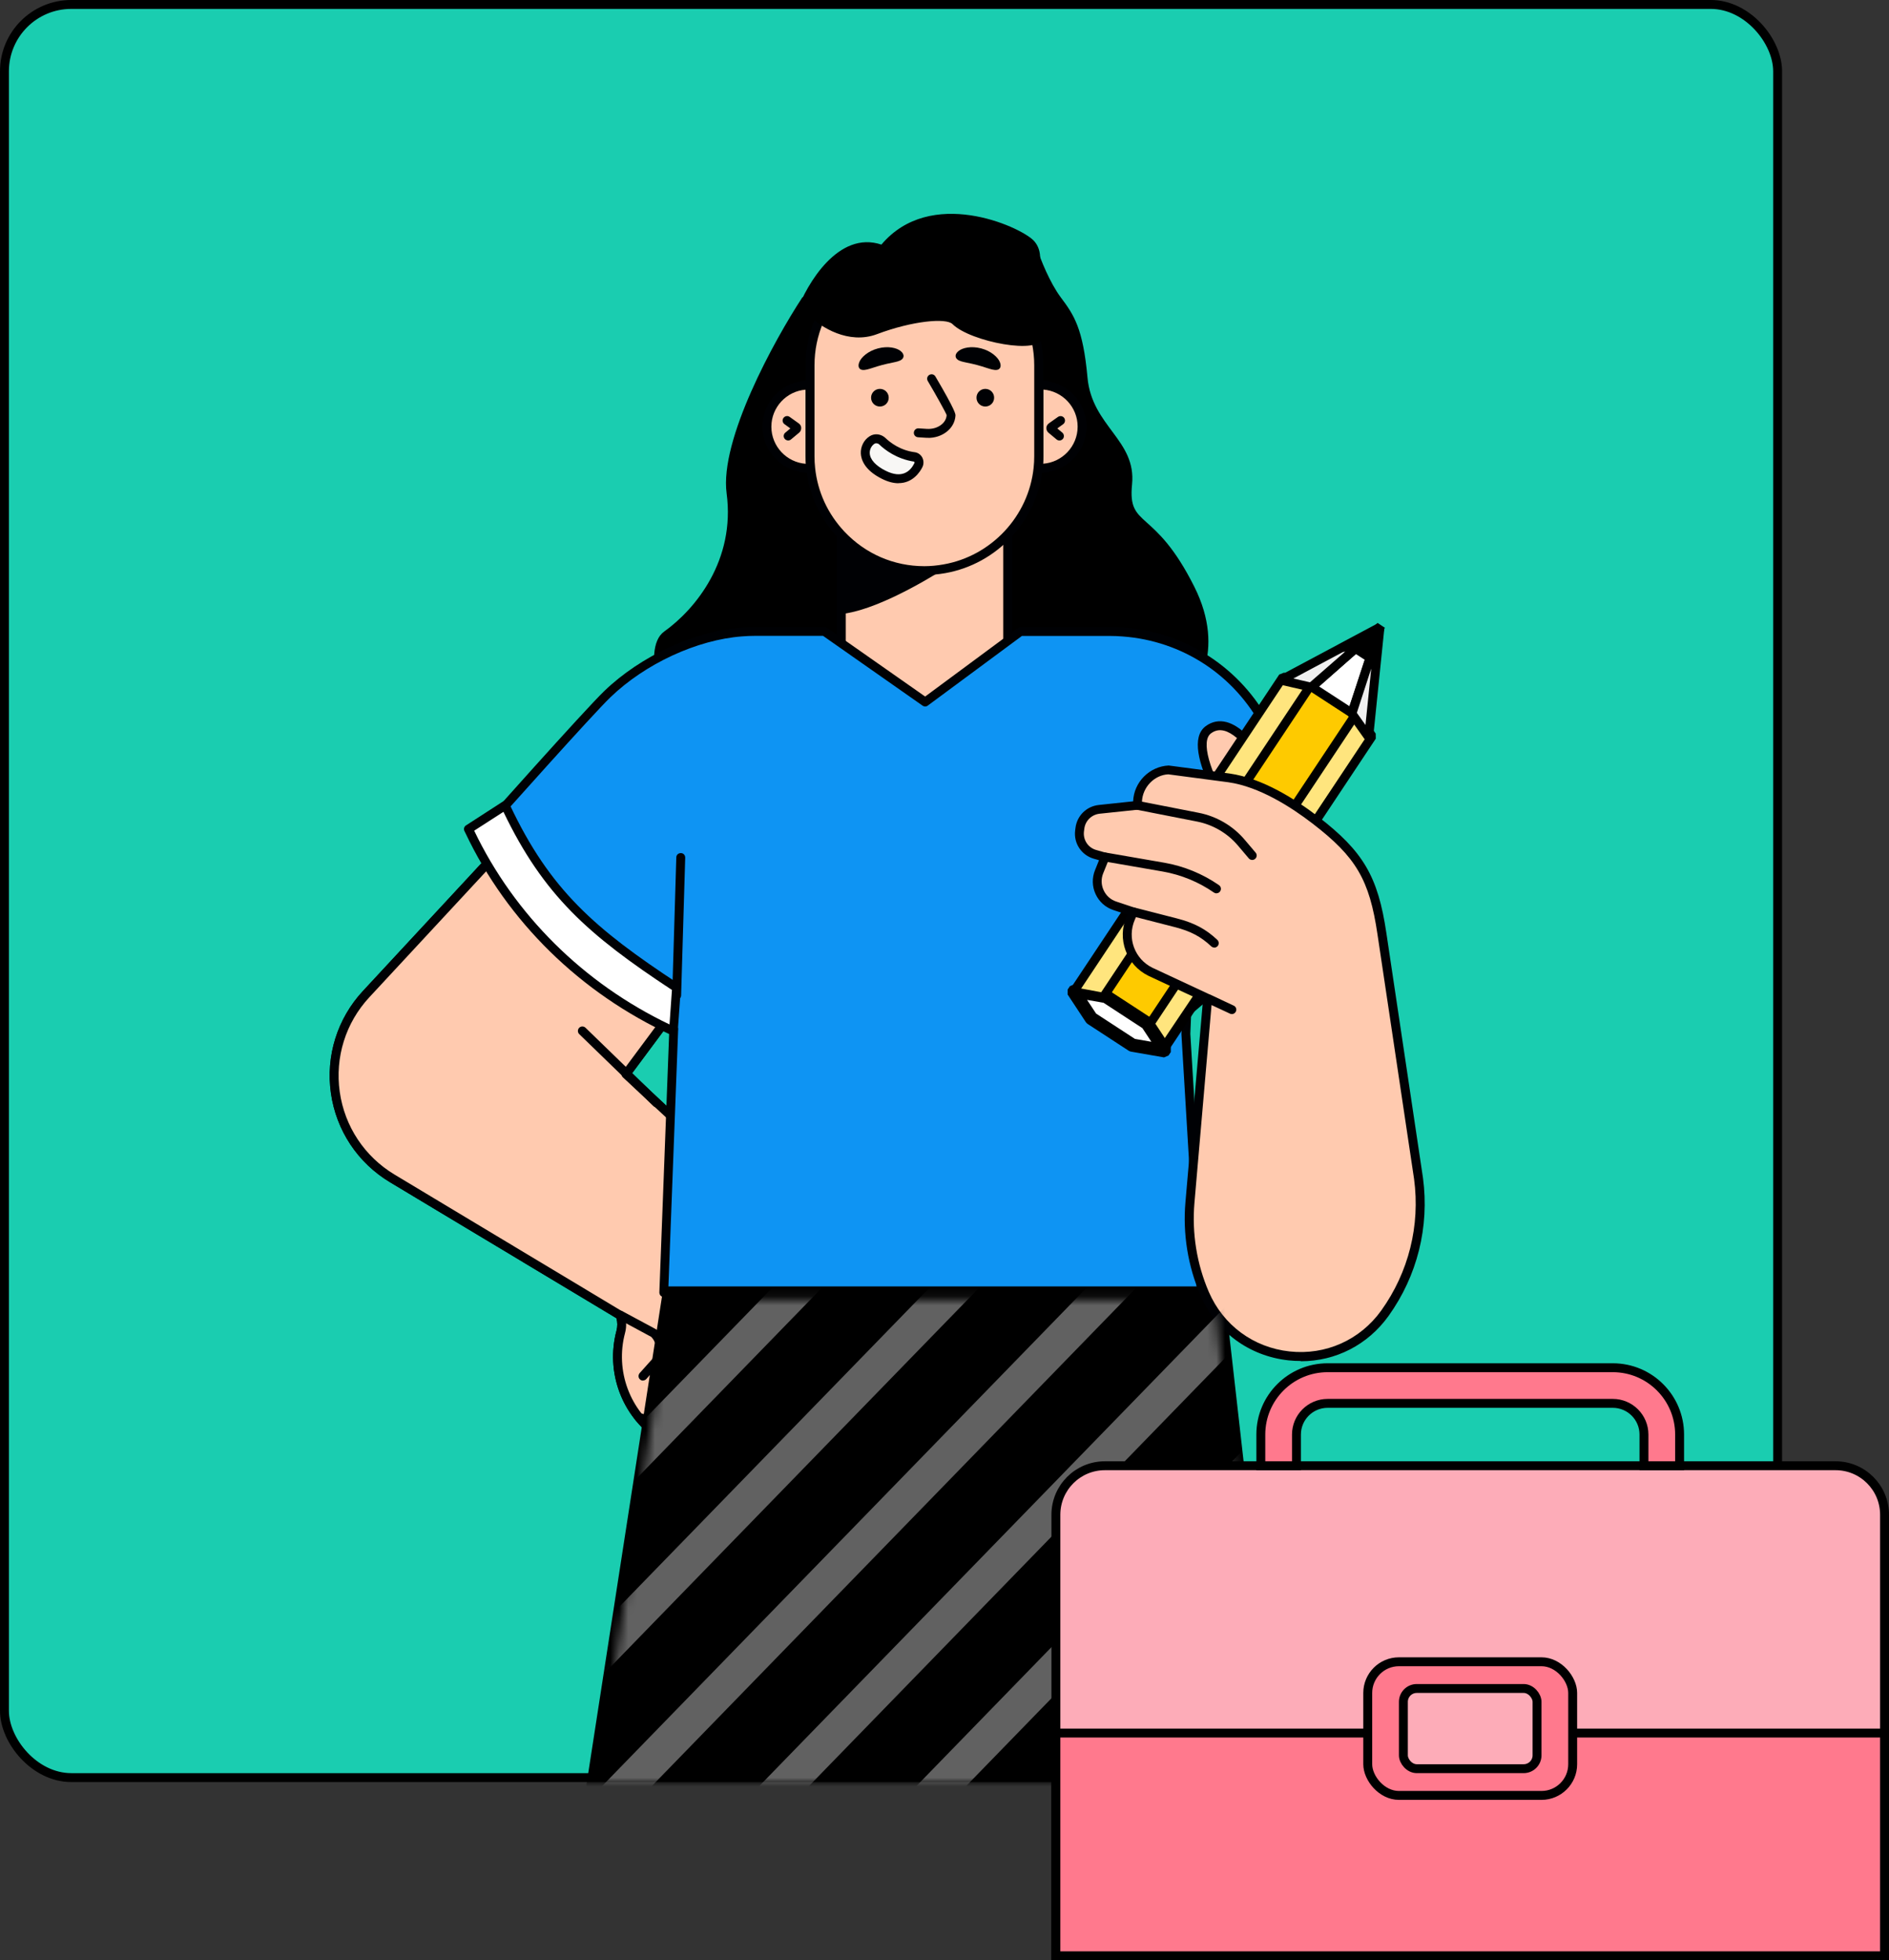 <svg width="212" height="220" viewBox="0 0 212 220" fill="none" xmlns="http://www.w3.org/2000/svg">
<rect x="0" y="0" width="212" height="220" fill="#333333" stroke="none"/>
<rect x="0.5" y="0.5" width="199" height="199" rx="7.5" fill="#1ACDB0" stroke="black"/>
<mask id="mask0_466_59434" style="mask-type:alpha" maskUnits="userSpaceOnUse" x="0" y="0" width="200" height="200">
<rect x="0.5" y="0.5" width="199" height="199" rx="7.5" fill="#FECA00" stroke="black"/>
</mask>
<g mask="url(#mask0_466_59434)">
<path d="M81.548 55.372C80.748 49.372 86.881 38.205 90.048 33.372L116.398 27.872C116.732 29.039 117.848 31.772 119.048 33.372C120.548 35.372 121.548 36.872 122.048 42.372C122.548 47.872 127.548 49.372 127.048 54.372C126.548 59.372 129.548 56.872 134.048 65.872C137.648 73.072 134.215 78.205 132.048 79.872L113.548 90.872L76.548 85.372C74.715 81.372 71.748 72.872 74.548 70.872C78.048 68.372 82.548 62.872 81.548 55.372Z" fill="black"/>
<path d="M94.42 80.353H113.09V58.154H94.42V80.353Z" fill="#FFCAAF"/>
<path d="M113.09 80.853H94.42C94.14 80.853 93.92 80.633 93.92 80.353V58.153C93.92 57.873 94.14 57.653 94.42 57.653H113.09C113.37 57.653 113.59 57.873 113.59 58.153V80.353C113.59 80.633 113.37 80.853 113.09 80.853ZM94.92 79.853H112.59V58.653H94.92V79.853Z" fill="#000104"/>
<path d="M106.01 63.823C103.49 65.413 98.14 68.513 94.42 68.913V59.993C96.76 62.473 100.08 64.033 103.76 64.033C104.53 64.033 105.28 63.963 106.01 63.833V63.823Z" fill="#000104"/>
<path d="M90.74 43.223H90.92V51.193C90.92 51.653 90.95 52.103 90.99 52.553H90.74C88.16 52.553 86.07 50.463 86.07 47.883C86.07 45.303 88.16 43.213 90.74 43.213V43.223Z" fill="#FFCAAF"/>
<path d="M90.99 53.053H90.74C87.89 53.053 85.57 50.733 85.57 47.883C85.57 45.033 87.89 42.713 90.74 42.713H90.92C91.2 42.713 91.42 42.933 91.42 43.213V51.183C91.42 51.603 91.44 52.043 91.49 52.493C91.51 52.633 91.46 52.773 91.36 52.883C91.27 52.993 91.13 53.053 90.99 53.053ZM90.42 43.733C88.27 43.893 86.57 45.703 86.57 47.893C86.57 50.083 88.28 51.903 90.45 52.053C90.43 51.763 90.42 51.483 90.42 51.203V43.743V43.733Z" fill="#000104"/>
<path d="M116.591 43.223H116.771C119.351 43.223 121.441 45.313 121.441 47.893C121.441 50.473 119.351 52.563 116.771 52.563H116.521C116.571 52.113 116.591 51.663 116.591 51.203V43.233V43.223Z" fill="#FFCAAF"/>
<path d="M116.771 53.053H116.521C116.381 53.053 116.241 52.993 116.151 52.883C116.061 52.773 116.011 52.633 116.021 52.493C116.071 52.043 116.091 51.603 116.091 51.183V43.213C116.091 42.933 116.311 42.713 116.591 42.713H116.771C119.621 42.713 121.941 45.033 121.941 47.883C121.941 50.733 119.621 53.053 116.771 53.053ZM117.091 43.733V51.193C117.091 51.473 117.091 51.753 117.061 52.043C119.221 51.893 120.941 50.083 120.941 47.883C120.941 45.683 119.241 43.893 117.091 43.723V43.733Z" fill="#000104"/>
<path d="M103.75 28.154C110.84 28.154 116.59 33.904 116.59 40.994V51.194C116.59 51.654 116.56 52.104 116.52 52.554C115.92 58.254 111.59 62.834 106.01 63.824C105.28 63.954 104.53 64.024 103.76 64.024C100.08 64.024 96.76 62.474 94.42 59.984C92.55 57.994 91.3 55.414 91 52.544C90.95 52.094 90.93 51.644 90.93 51.184V40.984C90.93 33.894 96.68 28.144 103.77 28.144L103.75 28.154Z" fill="#FFCAAF"/>
<path d="M103.75 64.533C100.04 64.533 96.6 63.043 94.05 60.343C92.03 58.203 90.8 55.523 90.49 52.613C90.44 52.123 90.41 51.653 90.41 51.203V41.003C90.41 33.653 96.39 27.663 103.75 27.663C111.11 27.663 117.09 33.643 117.09 41.003V51.203C117.09 51.663 117.06 52.133 117.01 52.613C116.39 58.473 111.9 63.293 106.09 64.323C105.3 64.463 104.51 64.533 103.75 64.533ZM103.75 28.663C96.95 28.663 91.41 34.193 91.41 41.003V51.203C91.41 51.623 91.43 52.063 91.48 52.513C91.76 55.203 92.9 57.673 94.77 59.663C97.13 62.163 100.31 63.543 103.74 63.543C104.44 63.543 105.17 63.473 105.9 63.343C111.27 62.393 115.43 57.933 116 52.513C116.05 52.063 116.07 51.623 116.07 51.203V41.003C116.07 34.203 110.54 28.663 103.73 28.663H103.75Z" fill="#000104"/>
<path d="M99.74 44.634C99.74 45.184 99.3 45.624 98.75 45.624C98.2 45.624 97.76 45.184 97.76 44.634C97.76 44.084 98.2 43.644 98.75 43.644C99.3 43.644 99.74 44.084 99.74 44.634Z" fill="#000104"/>
<path d="M111.57 44.634C111.57 45.184 111.13 45.624 110.58 45.624C110.03 45.624 109.59 45.184 109.59 44.634C109.59 44.084 110.03 43.644 110.58 43.644C111.13 43.644 111.57 44.084 111.57 44.634Z" fill="#000104"/>
<path d="M118.89 49.433C118.78 49.433 118.66 49.393 118.57 49.313L117.67 48.563C117.51 48.433 117.43 48.233 117.43 48.033C117.43 47.833 117.54 47.643 117.7 47.523L118.73 46.793C118.96 46.633 119.27 46.683 119.43 46.903C119.59 47.123 119.54 47.443 119.32 47.603L118.66 48.083L119.22 48.553C119.43 48.733 119.46 49.043 119.29 49.253C119.19 49.373 119.05 49.433 118.9 49.433H118.89Z" fill="#000104"/>
<path d="M88.46 49.433C88.32 49.433 88.17 49.373 88.07 49.253C87.89 49.043 87.92 48.723 88.14 48.553L88.7 48.083L88.04 47.603C87.82 47.443 87.76 47.133 87.93 46.903C88.09 46.683 88.4 46.623 88.63 46.793L89.65 47.523C89.82 47.643 89.92 47.833 89.92 48.033C89.92 48.233 89.84 48.433 89.68 48.563L88.78 49.313C88.69 49.393 88.57 49.433 88.46 49.433Z" fill="#000104"/>
<path d="M101.22 40.333C100.95 40.553 100.54 40.613 100.14 40.703C99.74 40.783 99.34 40.873 99 40.963C98.66 41.053 98.27 41.173 97.88 41.303C97.49 41.423 97.1 41.563 96.76 41.513C96.43 41.463 96.22 41.143 96.45 40.613C96.66 40.103 97.4 39.403 98.53 39.103C99.67 38.803 100.63 39.043 101.06 39.383C101.51 39.733 101.48 40.123 101.21 40.333H101.22Z" fill="#000104"/>
<path d="M107.431 40.333C107.701 40.553 108.111 40.613 108.511 40.703C108.911 40.783 109.311 40.873 109.651 40.963C109.991 41.053 110.381 41.173 110.771 41.303C111.161 41.423 111.551 41.563 111.891 41.513C112.221 41.463 112.431 41.143 112.201 40.613C111.991 40.103 111.251 39.403 110.121 39.103C108.981 38.803 108.021 39.043 107.591 39.383C107.141 39.733 107.171 40.123 107.441 40.333H107.431Z" fill="#000104"/>
<path d="M104.2 49.134C104.13 49.134 104.06 49.134 103.98 49.134L103.03 49.074C102.75 49.054 102.54 48.824 102.56 48.544C102.58 48.264 102.82 48.054 103.09 48.074L104.04 48.134C104.62 48.164 105.17 48.014 105.59 47.704C105.99 47.414 106.22 47.014 106.24 46.584C106.16 46.334 105.1 44.414 104.12 42.754C103.98 42.514 104.06 42.214 104.3 42.074C104.54 41.934 104.84 42.014 104.98 42.254C107.26 46.124 107.24 46.494 107.23 46.644C107.19 47.374 106.81 48.044 106.17 48.514C105.61 48.924 104.91 49.144 104.18 49.144L104.2 49.134Z" fill="#000104"/>
<path d="M97.881 49.384C98.241 49.154 98.721 49.224 99.021 49.524C99.581 50.064 100.811 51.034 102.601 51.264C103.041 51.324 103.251 51.834 103.051 52.234C102.611 53.104 101.461 54.434 99.171 53.283C96.381 51.883 96.921 49.974 97.871 49.384H97.881Z" fill="#F8F7F5"/>
<path d="M100.84 54.234C100.3 54.234 99.68 54.094 98.95 53.724C96.99 52.744 96.64 51.534 96.61 50.904C96.57 50.124 96.96 49.354 97.61 48.954C98.16 48.604 98.88 48.694 99.37 49.154C99.9 49.664 101.03 50.544 102.67 50.754C103.02 50.804 103.32 51.014 103.5 51.334C103.68 51.684 103.69 52.094 103.51 52.444C103.26 52.944 102.45 54.224 100.85 54.224L100.84 54.234ZM98.35 49.744C98.28 49.744 98.21 49.764 98.14 49.804C97.86 49.984 97.59 50.374 97.61 50.864C97.64 51.574 98.28 52.274 99.4 52.834C101.24 53.754 102.16 52.894 102.61 52.004C102.65 51.934 102.63 51.854 102.61 51.814C100.62 51.514 99.29 50.474 98.68 49.884C98.59 49.794 98.47 49.754 98.36 49.754L98.35 49.744Z" fill="#000104"/>
<path d="M41.089 111.563L57.309 94.073L76.649 111.923L70.249 120.543L84.829 134.073L84.869 134.103C87.049 135.453 88.919 137.323 90.259 139.643L94.099 146.253C96.129 149.753 95.779 154.173 93.209 157.383L89.129 164.063C87.399 166.893 83.979 169.303 78.369 164.133L73.999 161.163C70.209 158.593 68.479 153.913 69.669 149.443C69.829 148.823 69.799 148.183 69.589 147.593L44.019 132.233C36.699 127.833 35.279 117.813 41.089 111.553V111.563Z" fill="#FC9663"/>
<path d="M84.399 167.673C82.449 167.673 80.319 166.613 78.029 164.513L73.719 161.593C69.769 158.913 67.949 153.983 69.189 149.333C69.309 148.873 69.309 148.393 69.179 147.943L43.769 132.683C40.149 130.513 37.729 126.863 37.139 122.683C36.549 118.503 37.849 114.333 40.719 111.233L56.939 93.743C57.129 93.543 57.439 93.533 57.649 93.713L76.989 111.563C77.179 111.733 77.199 112.023 77.049 112.233L70.909 120.493L85.129 133.693C87.459 135.153 89.349 137.103 90.679 139.403L94.519 146.013C96.639 149.663 96.269 154.363 93.589 157.703L89.539 164.333C88.369 166.243 86.839 167.383 85.109 167.623C84.869 167.653 84.629 167.673 84.389 167.673H84.399ZM41.459 111.913C38.789 114.783 37.579 118.663 38.129 122.543C38.679 126.423 40.919 129.803 44.279 131.823L69.849 147.183C69.949 147.243 70.029 147.333 70.059 147.443C70.309 148.143 70.339 148.883 70.149 149.593C69.019 153.833 70.679 158.323 74.279 160.763L78.649 163.723C81.049 165.923 83.159 166.883 84.979 166.633C86.779 166.383 87.999 164.953 88.699 163.813L92.779 157.133C95.239 154.063 95.569 149.813 93.659 146.513L89.819 139.903C88.549 137.723 86.749 135.863 84.599 134.533C84.569 134.513 84.499 134.463 84.469 134.433L69.909 120.913C69.719 120.743 69.699 120.453 69.849 120.243L75.989 111.983L57.349 94.783L41.469 111.903L41.459 111.913Z" fill="#000104"/>
<path d="M41.089 111.563L57.309 94.073L76.649 111.923L70.249 120.543L84.829 134.073L84.869 134.103C87.049 135.453 88.919 137.323 90.259 139.643L94.099 146.253C96.129 149.753 95.779 154.173 93.209 157.383L89.129 164.063C87.399 166.893 83.979 169.303 78.369 164.133L73.999 161.163C70.209 158.593 68.479 153.913 69.669 149.443C69.829 148.823 69.799 148.183 69.589 147.593L44.019 132.233C36.699 127.833 35.279 117.813 41.089 111.553V111.563Z" fill="#FFCAAF"/>
<path d="M84.399 167.673C82.449 167.673 80.319 166.613 78.029 164.513L73.719 161.593C69.769 158.913 67.949 153.983 69.189 149.333C69.309 148.873 69.309 148.393 69.179 147.943L43.769 132.683C40.149 130.513 37.729 126.863 37.139 122.683C36.549 118.503 37.849 114.333 40.719 111.233L56.939 93.743C57.129 93.543 57.439 93.533 57.649 93.713L76.989 111.563C77.179 111.733 77.199 112.023 77.049 112.233L70.909 120.493L85.129 133.693C87.459 135.153 89.349 137.103 90.679 139.403L94.519 146.013C96.639 149.663 96.269 154.363 93.589 157.703L89.539 164.333C88.369 166.243 86.839 167.383 85.109 167.623C84.869 167.653 84.629 167.673 84.389 167.673H84.399ZM41.459 111.913C38.789 114.783 37.579 118.663 38.129 122.543C38.679 126.423 40.919 129.803 44.279 131.823L69.849 147.183C69.949 147.243 70.029 147.333 70.059 147.443C70.309 148.143 70.339 148.883 70.149 149.593C69.019 153.833 70.679 158.323 74.279 160.763L78.649 163.723C81.049 165.923 83.159 166.883 84.979 166.633C86.779 166.383 87.999 164.953 88.699 163.813L92.779 157.133C95.239 154.063 95.569 149.813 93.659 146.513L89.819 139.903C88.549 137.723 86.749 135.863 84.599 134.533C84.569 134.513 84.499 134.463 84.469 134.433L69.909 120.913C69.719 120.743 69.699 120.453 69.849 120.243L75.989 111.983L57.349 94.783L41.469 111.903L41.459 111.913Z" fill="#000104"/>
<path d="M72.159 154.943C72.039 154.943 71.919 154.903 71.829 154.813C71.619 154.633 71.609 154.313 71.789 154.103L73.159 152.573C73.809 151.843 73.769 150.723 73.079 150.033L69.369 148.033C69.129 147.903 69.039 147.603 69.169 147.353C69.299 147.113 69.599 147.023 69.849 147.153L73.619 149.183C73.619 149.183 73.689 149.233 73.719 149.253C74.849 150.303 74.939 152.083 73.909 153.233L72.539 154.763C72.439 154.873 72.299 154.933 72.169 154.933L72.159 154.943Z" fill="#000104"/>
<path d="M83.809 150.683L80.319 157.183C79.189 159.283 76.769 160.363 74.479 159.793L71.719 159.103" fill="#FC9663"/>
<path d="M75.739 160.432C75.279 160.432 74.819 160.372 74.359 160.262L71.599 159.572C71.329 159.502 71.169 159.232 71.239 158.962C71.309 158.692 71.579 158.532 71.849 158.602L74.609 159.292C76.689 159.822 78.859 158.842 79.889 156.932L83.379 150.432C83.509 150.192 83.809 150.102 84.059 150.232C84.299 150.362 84.389 150.662 84.259 150.912L80.769 157.412C79.749 159.302 77.799 160.442 75.739 160.442V160.432Z" fill="#000104"/>
<path d="M88.989 152.593L84.689 161.423C83.869 162.943 82.389 163.923 80.759 164.143C79.879 164.253 78.989 164.093 78.179 163.753L77.209 163.353" fill="#FC9663"/>
<path d="M80.2 164.672C79.48 164.672 78.72 164.512 77.99 164.212L77.02 163.812C76.76 163.702 76.64 163.412 76.75 163.162C76.86 162.902 77.15 162.782 77.4 162.892L78.37 163.292C79.16 163.622 79.96 163.742 80.69 163.642C82.2 163.442 83.52 162.522 84.25 161.182L88.55 152.372C88.67 152.122 88.97 152.022 89.22 152.142C89.47 152.262 89.57 152.562 89.45 152.812L85.15 161.642C84.27 163.282 82.66 164.392 80.83 164.632C80.63 164.662 80.42 164.672 80.21 164.672H80.2Z" fill="#000104"/>
<path d="M73.689 124.282C73.559 124.282 73.439 124.232 73.339 124.142L65.009 116.062C64.809 115.872 64.809 115.552 64.999 115.352C65.189 115.152 65.509 115.152 65.709 115.342L74.039 123.422C74.239 123.612 74.239 123.932 74.049 124.132C73.949 124.232 73.819 124.282 73.689 124.282Z" fill="#000104"/>
<path d="M133.09 116.043C133.12 115.233 133.16 114.433 133.19 113.623L151.01 98.313L142.11 81.453C138.91 75.393 132.83 71.443 126.07 70.933C125.58 70.893 125.08 70.873 124.59 70.873H114.55L103.84 78.793L92.54 70.873H84.74C84.24 70.873 83.749 70.893 83.26 70.933C77.87 71.333 72.019 74.203 68.169 77.913C65.85 80.153 54.02 93.463 54.02 93.463L75.62 115.523L74.499 145.063H134.83L133.09 116.043Z" fill="#0E94F3"/>
<path d="M134.829 145.563H74.499C74.359 145.563 74.229 145.503 74.139 145.413C74.049 145.313 73.999 145.183 73.999 145.043L75.109 115.723L53.659 93.813C53.479 93.623 53.469 93.323 53.639 93.133C54.119 92.593 65.509 79.783 67.819 77.553C71.899 73.623 77.939 70.833 83.219 70.433C83.719 70.393 84.229 70.373 84.739 70.373H92.539C92.639 70.373 92.739 70.403 92.829 70.463L103.829 78.173L114.249 70.463C114.339 70.403 114.439 70.363 114.549 70.363H124.589C125.099 70.363 125.609 70.383 126.109 70.423C133.119 70.953 139.269 74.983 142.559 81.203L151.459 98.063C151.569 98.273 151.519 98.523 151.339 98.673L133.679 113.843L133.589 116.023L135.329 145.023C135.329 145.163 135.289 145.293 135.189 145.393C135.099 145.493 134.959 145.553 134.829 145.553V145.563ZM75.019 144.563H134.299L132.589 116.073C132.589 116.073 132.589 116.043 132.589 116.023L132.689 113.603C132.689 113.463 132.759 113.333 132.859 113.243L150.379 98.193L141.659 81.683C138.539 75.763 132.689 71.933 126.019 71.433C125.539 71.393 125.059 71.373 124.569 71.373H114.689L104.119 79.193C103.949 79.323 103.709 79.323 103.539 79.193L92.369 71.363H84.729C84.239 71.363 83.759 71.383 83.279 71.423C78.219 71.803 72.419 74.483 68.499 78.263C66.429 80.263 56.569 91.323 54.689 93.433L75.969 115.163C76.069 115.263 76.119 115.393 76.109 115.533L75.009 144.553L75.019 144.563Z" fill="#000104"/>
<path d="M75.94 112.194H75.92C75.64 112.194 75.43 111.954 75.44 111.674L75.9 96.224C75.9 95.944 76.14 95.734 76.42 95.743C76.7 95.743 76.91 95.984 76.9 96.263L76.44 111.714C76.44 111.984 76.21 112.194 75.94 112.194Z" fill="#000104"/>
<path d="M75.94 110.843C66.76 104.813 61.46 100.383 56.82 90.593L56.72 90.373L52.59 93.043L52.71 93.283C57.36 103.103 65.5 111.083 75.61 115.723L75.96 110.833L75.94 110.843Z" fill="white"/>
<path d="M75.59 116.233C75.52 116.233 75.45 116.213 75.38 116.183C65.16 111.483 56.94 103.433 52.24 93.503L52.12 93.263C52.01 93.033 52.09 92.763 52.3 92.633L56.43 89.963C56.55 89.883 56.7 89.863 56.84 89.903C56.98 89.943 57.09 90.043 57.15 90.173L57.25 90.393C61.72 99.843 66.71 104.213 76.19 110.433C76.34 110.533 76.43 110.703 76.41 110.883L76.06 115.773C76.05 115.933 75.96 116.083 75.82 116.163C75.74 116.213 75.65 116.233 75.57 116.233H75.59ZM53.22 93.233C57.73 102.663 65.49 110.363 75.14 114.973L75.41 111.103C66.02 104.923 61 100.483 56.5 91.113L53.21 93.233H53.22Z" fill="#000104"/>
<path d="M136.898 144.873H74.898L54.398 277.373H151.898L136.898 144.873Z" fill="black" stroke="black" stroke-linejoin="round"/>
<path d="M131.299 89.943C131.299 89.943 134.829 86.713 137.889 91.253C138.559 92.233 133.059 83.803 135.629 81.903C138.199 80.003 141.489 84.383 143.699 89.423" fill="#FFCAAF"/>
<path d="M137.999 91.813C137.799 91.813 137.589 91.693 137.479 91.533C136.589 90.213 135.589 89.483 134.499 89.353C132.929 89.163 131.649 90.303 131.629 90.313C131.429 90.503 131.109 90.483 130.919 90.283C130.729 90.083 130.749 89.763 130.949 89.573C131.009 89.513 132.569 88.113 134.599 88.353C135.089 88.413 135.559 88.553 135.999 88.783C134.539 85.763 133.679 82.703 135.319 81.493C136.029 80.973 136.819 80.823 137.659 81.043C140.619 81.833 143.179 87.013 144.149 89.213C144.259 89.463 144.149 89.763 143.889 89.873C143.639 89.983 143.339 89.873 143.229 89.613C141.369 85.383 139.139 82.473 137.399 82.013C136.859 81.873 136.369 81.963 135.909 82.303C134.759 83.153 135.669 86.453 138.269 90.913C138.359 91.073 138.609 91.493 138.199 91.753C138.139 91.793 138.059 91.813 137.989 91.813H137.999Z" fill="#000104"/>
<path fill-rule="evenodd" clip-rule="evenodd" d="M120.153 111.819L130.023 118.281L153.832 82.837L154.04 82.528L154.047 82.516L152.245 80.094L152 79.762L151.993 79.755L151.973 79.728L151.945 79.71L147.614 76.874L147.586 76.856L147.553 76.848L147.544 76.844L147.139 76.751L144.177 76.055L144.17 76.066L143.962 76.375L120.153 111.819Z" fill="#FECA00"/>
<path d="M130.498 117.965L128.847 115.22L152.189 80.099L153.987 82.622L130.498 117.965Z" fill="#FFE57E" stroke="black" stroke-linejoin="bevel"/>
<path fill-rule="evenodd" clip-rule="evenodd" d="M130.133 118.115L129.851 118.17L120.324 111.932L120.265 111.654L144.319 75.841L144.532 75.758L147.411 76.399L147.412 76.399L147.805 76.484L147.824 76.49L147.847 76.496L147.915 76.525L152.15 79.297L152.204 79.348L152.218 79.367L152.23 79.382L152.463 79.706L152.464 79.707L154.182 82.076L154.187 82.302L130.133 118.115ZM129.904 117.727L153.77 82.193L152.133 79.935L152.132 79.935L151.905 79.618L151.897 79.609L147.723 76.876L147.711 76.872L147.327 76.788L147.327 76.788L144.583 76.177L120.717 111.711L129.904 117.727Z" fill="black"/>
<path d="M128.65 115.051L130.739 118.19L126.989 117.516L122.317 114.466L120.228 111.327L123.978 112.001L128.65 115.051Z" fill="white"/>
<path fill-rule="evenodd" clip-rule="evenodd" d="M127.019 117.533L126.943 117.503L122.341 114.501L122.283 114.444L120.235 111.338L120.493 110.956L124.199 111.604L124.275 111.633L128.877 114.636L128.935 114.693L130.983 117.798L130.725 118.18L127.019 117.533ZM127.185 117.071L130.273 117.611L128.567 115.023L124.033 112.065L120.945 111.526L122.651 114.113L127.185 117.071Z" fill="black"/>
<path fill-rule="evenodd" clip-rule="evenodd" d="M127.019 117.533L126.943 117.503L122.341 114.501L122.283 114.444L120.235 111.338L120.493 110.956L124.199 111.604L124.275 111.633L128.877 114.636L128.935 114.693L130.983 117.798L130.725 118.18L127.019 117.533ZM127.185 117.071L130.273 117.611L128.567 115.023L124.033 112.065L120.945 111.526L122.651 114.113L127.185 117.071Z" fill="black" stroke="black" stroke-linejoin="bevel"/>
<path d="M147.224 76.708L123.82 111.911L120.504 111.294L143.98 75.983L147.224 76.708Z" fill="#FFE57E" stroke="black" stroke-linejoin="bevel"/>
<path d="M154.935 70.287L151.711 80.027L147.225 77.108L154.935 70.287Z" fill="white" stroke="black" stroke-linejoin="bevel"/>
<path d="M154.872 70.391L153.607 82.74L151.723 80.086L154.872 70.391L147.154 77.121L143.738 76.336L154.872 70.391Z" fill="#F0F0F0"/>
<path d="M154.872 70.391L153.607 82.74L151.723 80.086L154.872 70.391ZM154.872 70.391L143.738 76.336L147.154 77.121L154.872 70.391Z" stroke="black" stroke-linejoin="bevel"/>
<path d="M153.515 74.278L154.256 75.903L154.758 70.502L149.931 73.097L151.87 73.21L153.515 74.278Z" fill="black"/>
<path d="M138.259 113.314L135.539 112.044L129.129 109.054C126.899 107.964 125.919 105.314 126.909 103.034L127.209 102.334L125.139 101.644C123.559 101.124 122.739 99.364 123.369 97.814L124.029 96.184L122.899 95.864C121.759 95.534 121.029 94.434 121.169 93.254L121.209 92.944C121.349 91.814 122.239 90.934 123.369 90.814L127.659 90.364V89.954C127.739 88.034 129.269 86.484 131.189 86.394L137.939 87.284C141.309 87.764 144.829 89.864 147.619 92.014C152.589 95.834 154.179 98.554 155.099 104.754L159.209 132.244C159.919 137.574 158.569 142.984 155.439 147.354C150.149 154.744 138.809 153.524 135.219 145.174C133.829 141.954 133.269 138.444 133.569 134.954L135.559 112.044" fill="#FFCAAF"/>
<path d="M145.97 152.743C145.52 152.743 145.07 152.723 144.61 152.673C140.18 152.193 136.49 149.473 134.73 145.383C133.32 142.103 132.73 138.483 133.04 134.923L135 112.363L128.9 109.523C126.42 108.313 125.34 105.383 126.43 102.853L126.52 102.653L124.97 102.143C124.07 101.843 123.36 101.213 122.96 100.353C122.56 99.493 122.54 98.533 122.89 97.663L123.34 96.543L122.75 96.373C121.37 95.973 120.49 94.653 120.66 93.223L120.7 92.913C120.87 91.543 121.94 90.493 123.31 90.343L127.17 89.933C127.25 87.783 129 86.013 131.16 85.913L138 86.813C141.69 87.333 145.43 89.733 147.92 91.643C153 95.553 154.65 98.363 155.59 104.713L159.7 132.203C160.43 137.693 159.06 143.183 155.84 147.683C153.51 150.933 149.9 152.773 145.99 152.773L145.97 152.743ZM135.97 112.803L134.05 135.003C133.76 138.403 134.31 141.853 135.66 144.983C137.28 148.733 140.67 151.233 144.73 151.673C148.78 152.113 152.64 150.393 155.02 147.073C158.09 142.783 159.4 137.543 158.7 132.323L154.59 104.843C153.69 98.733 152.19 96.183 147.3 92.423C144.91 90.583 141.33 88.283 137.85 87.793L131.11 86.903C129.55 86.983 128.22 88.343 128.16 89.983V90.393C128.14 90.643 127.95 90.853 127.7 90.873L123.41 91.323C122.51 91.423 121.8 92.113 121.69 93.013L121.65 93.323C121.54 94.263 122.11 95.133 123.02 95.393L124.15 95.713C124.29 95.753 124.4 95.843 124.46 95.973C124.52 96.103 124.53 96.243 124.47 96.383L123.81 98.013C123.56 98.633 123.58 99.303 123.86 99.913C124.14 100.523 124.64 100.973 125.28 101.183L127.35 101.873C127.48 101.913 127.59 102.013 127.65 102.143C127.71 102.273 127.71 102.413 127.65 102.543L127.35 103.243C126.47 105.283 127.35 107.643 129.34 108.613L135.73 111.593H135.75L138.46 112.863C138.71 112.983 138.82 113.273 138.7 113.523C138.58 113.773 138.29 113.883 138.04 113.763L135.96 112.793L135.97 112.803Z" fill="#000104"/>
<path d="M140.529 96.513C140.389 96.513 140.249 96.453 140.149 96.333L138.919 94.883C137.749 93.503 136.119 92.553 134.339 92.203L127.509 90.863C127.239 90.813 127.059 90.543 127.119 90.273C127.169 90.003 127.429 89.823 127.709 89.883L134.539 91.223C136.539 91.613 138.369 92.683 139.689 94.243L140.919 95.693C141.099 95.903 141.069 96.223 140.859 96.393C140.769 96.473 140.649 96.513 140.539 96.513H140.529Z" fill="#000104"/>
<path d="M136.529 100.263C136.429 100.263 136.329 100.233 136.239 100.173C134.529 98.983 132.549 98.173 130.499 97.813L123.919 96.673C123.649 96.623 123.469 96.363 123.509 96.093C123.559 95.823 123.819 95.643 124.089 95.683L130.669 96.823C132.859 97.203 134.979 98.073 136.809 99.343C137.039 99.503 137.089 99.813 136.929 100.043C136.829 100.183 136.679 100.253 136.519 100.253L136.529 100.263Z" fill="#000104"/>
<path d="M136.27 106.343C136.15 106.343 136.02 106.293 135.93 106.203C134.77 105.113 133.62 104.503 131.82 104.043L127.07 102.823C126.8 102.753 126.64 102.483 126.71 102.213C126.78 101.943 127.05 101.783 127.32 101.853L132.07 103.073C134.02 103.573 135.34 104.273 136.62 105.483C136.82 105.673 136.83 105.993 136.64 106.193C136.54 106.293 136.41 106.353 136.28 106.353L136.27 106.343Z" fill="#000104"/>
<mask id="mask1_466_59434" style="mask-type:alpha" maskUnits="userSpaceOnUse" x="55" y="145" width="96" height="132">
<path d="M134.475 147.873H76.927L57.898 274.373H148.398L134.475 147.873Z" fill="black" stroke="black" stroke-width="4" stroke-linejoin="round"/>
</mask>
<g mask="url(#mask1_466_59434)">
<path d="M107.557 125.914L-10.789 247.64" stroke="#616161" stroke-width="4" stroke-linejoin="round"/>
<path d="M118.696 132.598L0.35 254.324" stroke="#616161" stroke-width="4" stroke-linejoin="round"/>
<path d="M129.835 139.28L11.488 261.007" stroke="#616161" stroke-width="4" stroke-linejoin="round"/>
<path d="M140.973 145.964L22.627 267.69" stroke="#616161" stroke-width="4" stroke-linejoin="round"/>
<path d="M152.112 152.646L33.766 274.373" stroke="#616161" stroke-width="4" stroke-linejoin="round"/>
<path d="M163.251 159.329L44.904 281.056" stroke="#616161" stroke-width="4" stroke-linejoin="round"/>
<path d="M174.389 166.013L56.043 287.739" stroke="#616161" stroke-width="4" stroke-linejoin="round"/>
<path d="M185.526 172.695L67.18 294.422" stroke="#616161" stroke-width="4" stroke-linejoin="round"/>
<path d="M196.665 179.379L78.318 301.105" stroke="#616161" stroke-width="4" stroke-linejoin="round"/>
<path d="M207.803 186.062L89.457 307.788" stroke="#616161" stroke-width="4" stroke-linejoin="round"/>
<path d="M218.942 192.744L100.596 314.471" stroke="#616161" stroke-width="4" stroke-linejoin="round"/>
</g>
<path d="M98.418 37.504C95.211 38.71 92.071 36.666 90.902 35.494L89.398 34.991C90.568 31.808 94.109 25.844 98.919 27.452C104.431 20.919 114.351 25.378 115.956 26.95C116.898 27.872 116.898 29.372 116.398 30.372C115.897 31.378 116.898 36.264 116.898 37.873C116.898 39.883 108.898 38.373 106.898 36.373C106.188 35.662 102.427 35.996 98.418 37.504Z" fill="black"/>
</g>
<path d="M118.5 170C118.5 166.962 120.962 164.5 124 164.5H206C209.038 164.5 211.5 166.962 211.5 170V219.5H118.5V170Z" fill="#FDACB8"/>
<path d="M118.5 170C118.5 166.962 120.962 164.5 124 164.5H206C209.038 164.5 211.5 166.962 211.5 170V219.5H118.5V170Z" stroke="black"/>
<rect x="118.5" y="194.5" width="93" height="25" fill="#FF798D"/>
<rect x="118.5" y="194.5" width="93" height="25" stroke="black"/>
<rect x="153.5" y="186.5" width="23" height="15" rx="3.5" fill="#FF798D"/>
<rect x="153.5" y="186.5" width="23" height="15" rx="3.5" stroke="black"/>
<rect x="157.5" y="189.5" width="15" height="9" rx="1.5" fill="#FDACB8"/>
<rect x="157.5" y="189.5" width="15" height="9" rx="1.5" stroke="black"/>
<path d="M145.5 161V164.5H141.5V161C141.5 156.858 144.858 153.5 149 153.5H181C185.142 153.5 188.5 156.858 188.5 161V164.5H184.5V161C184.5 159.067 182.933 157.5 181 157.5H149C147.067 157.5 145.5 159.067 145.5 161Z" fill="#FF798D" stroke="black"/>
</svg>
